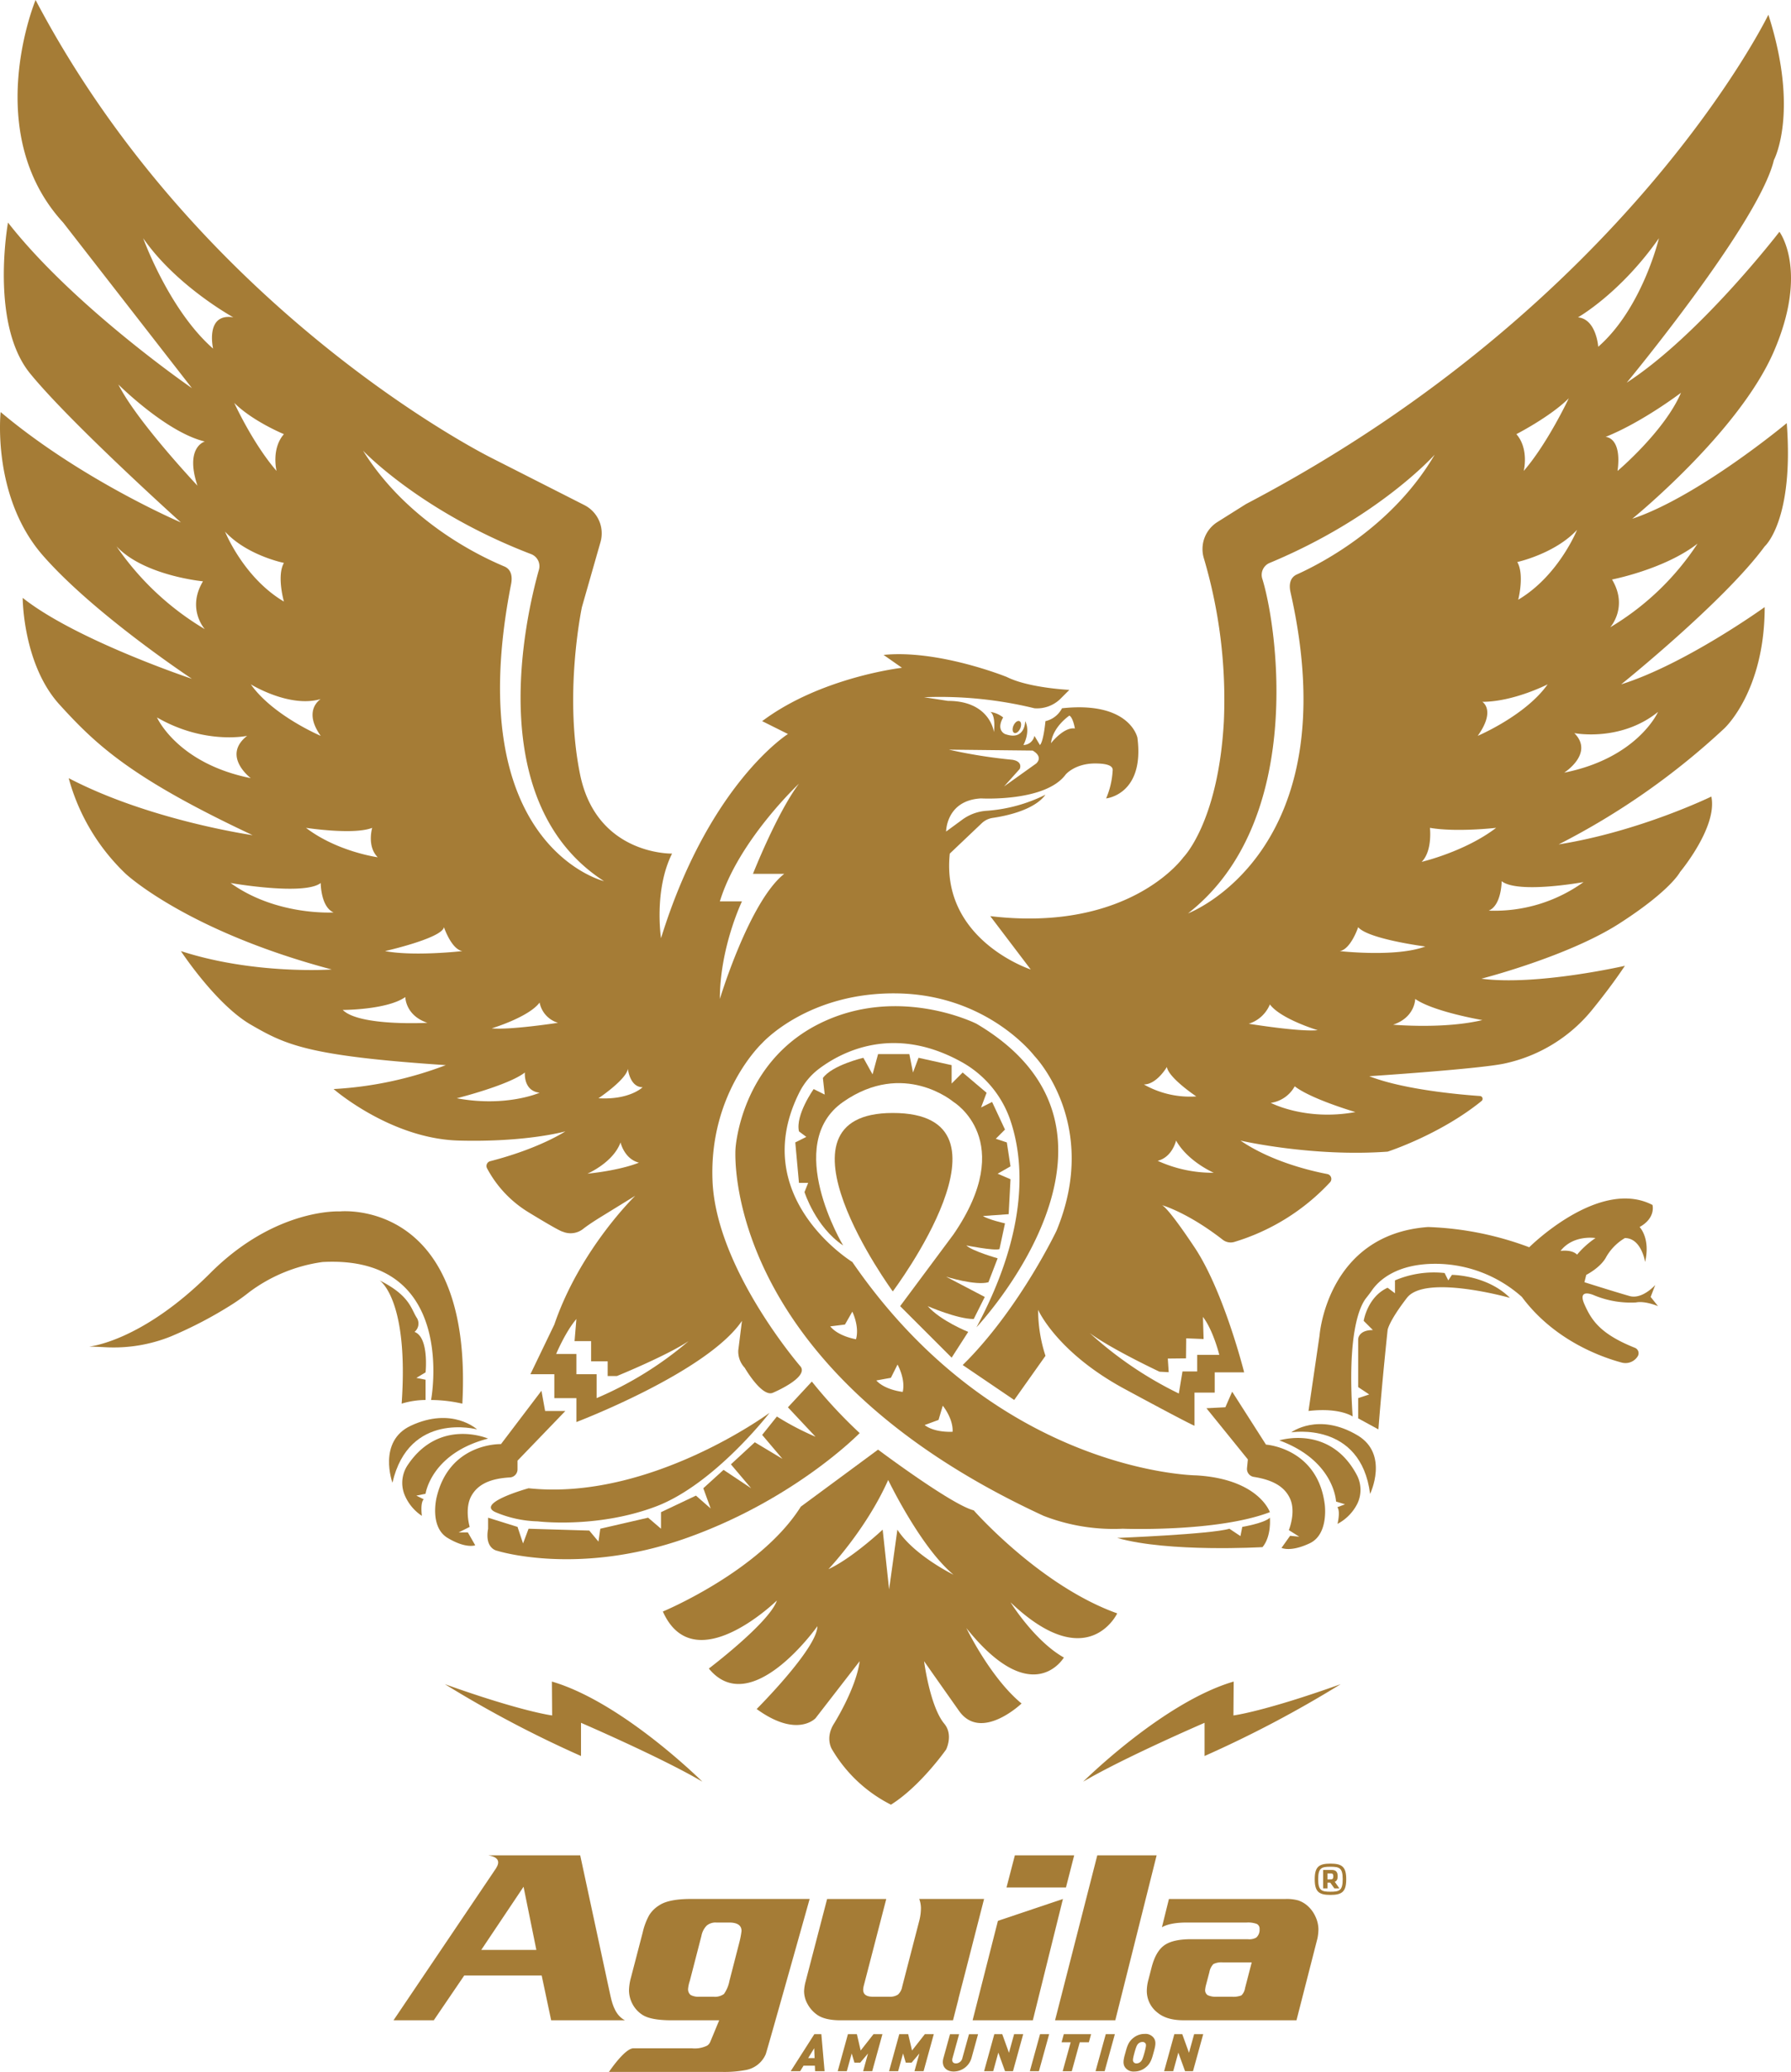 <svg xmlns="http://www.w3.org/2000/svg" width="489.263" height="565.953" viewBox="0 0 489.263 565.953">
  <g id="logo-cafe" transform="translate(-122.449 -57)">
    <g id="Grupo_20" data-name="Grupo 20" transform="translate(122.449 57)">
      <path id="Trazado_44" data-name="Trazado 44" d="M516.444,749.456c-6.03-1.507-26.131-16.583-26.131-16.583l-21.105,15.578c-11.055,17.587-37.688,28.643-37.688,28.643,8.543,19.1,31.156-3.015,31.156-3.015-2.01,6.03-18.593,18.593-18.593,18.593,11.557,14.07,29.648-11.557,29.648-11.557,0,6.03-16.583,22.612-16.583,22.612,11.055,8.041,16.08,2.513,16.08,2.513l12.06-15.578c-1,7.538-7.035,17.085-7.035,17.085-2.512,4.02-.5,7.035-.5,7.035a39.143,39.143,0,0,0,16.08,15.075c8.04-5.025,15.075-15.075,15.075-15.075s2.01-4.02-.5-7.035c-3.927-4.712-5.527-17.085-5.527-17.085s3.518,5.025,9.547,13.568,17.085-2.01,17.085-2.01c-8.543-7.035-15.075-20.6-15.075-20.6,18.09,22.613,26.633,8.041,26.633,8.041-8.04-4.523-14.572-15.076-14.572-15.076,21.105,20.1,29.145,3.016,29.145,3.016C534.534,770.058,516.444,749.456,516.444,749.456Zm-20.854,5.276-2.261,16.331-1.759-16.331s-8.291,7.789-14.824,10.8c0,0,10.3-10.8,16.331-24.372,0,0,8.794,18.341,17.839,25.879C510.916,767.043,500.112,761.767,495.59,754.732Z" transform="translate(-250.444 -336.897)" fill="#a57c36"/>
      <path id="Trazado_45" data-name="Trazado 45" d="M527.525,624.655s36.683-48.743,0-48.743C491.847,575.912,527.525,624.655,527.525,624.655Z" transform="translate(-283.635 -271.896)" fill="#a57c36"/>
      <path id="Trazado_46" data-name="Trazado 46" d="M627.506,868.358s21.806-21.7,41.113-27.349l-.066,9.258s8.2-1,29.3-8.543a310.56,310.56,0,0,1-37.185,19.62v-9.067S638.561,861.825,627.506,868.358Z" transform="translate(-331.607 -381.68)" fill="#a57c36"/>
      <path id="Trazado_47" data-name="Trazado 47" d="M400.233,868.358s-21.806-21.7-41.112-27.349l.066,9.258s-8.2-1-29.3-8.543a310.564,310.564,0,0,0,37.185,19.62v-9.067S389.178,861.825,400.233,868.358Z" transform="translate(-208.353 -381.68)" fill="#a57c36"/>
      <ellipse id="Elipse_10" data-name="Elipse 10" cx="1.759" cy="1.002" rx="1.759" ry="1.002" transform="matrix(0.407, -0.914, 0.914, 0.407, 276.154, 199.79)" fill="#a57c36"/>
      <path id="Trazado_48" data-name="Trazado 48" d="M568.347,198.707s29.145-23.618,38.693-45.728,1.507-32.663,1.507-32.663-21.608,28.141-41.708,41.206c0,0,36.18-43.718,40.2-60.8,0,0,7.035-13.065-1.507-39.7,0,0-38.191,78.894-142.712,133.667l-7.8,4.908a8.717,8.717,0,0,0-3.717,9.852,135.96,135.96,0,0,1,5.482,44.536c-1.507,27.638-11.055,37.185-11.055,37.185s-14.572,20.6-52.763,16.08l11.055,14.572s-24.623-8.04-22.11-31.658l8.717-8.281a5.54,5.54,0,0,1,3.023-1.472c3.464-.5,11.3-2.079,14.39-6.327a42.537,42.537,0,0,1-16.23,4.4,12.615,12.615,0,0,0-6.5,2.423l-4.407,3.232s0-8.543,9.548-9.045c0,0,17.587,1,23.115-6.533,0,0,2.513-3.015,8.04-3.015s4.774,1.759,4.774,2.261a22.4,22.4,0,0,1-1.759,7.286s10.552-1.005,8.543-16.583c0,0-2.01-10.05-20.6-8.04a6.805,6.805,0,0,1-4.523,3.518s-.5,5.528-1.507,6.532L405.032,258a3.144,3.144,0,0,1-3.015,2.512s2.01-3.518.5-6.532c0,0,0,5.528-5.528,3.518,0,0-2.513-1.005-.5-4.522a7.173,7.173,0,0,0-3.518-1.508s1.507.5,1.005,5.528c0,0-1.005-8.543-12.563-8.543l-6.533-1a108.989,108.989,0,0,1,30.15,3.015,9.122,9.122,0,0,0,7.035-2.513l2.512-2.512s-11.055-.5-17.085-3.518c0,0-18.593-7.538-33.668-6.03l5.025,3.517s-22.11,2.513-38.191,14.573L337.7,257.5s-21.608,13.568-34.673,55.778c0,0-2.01-13.065,3.015-23.115,0,0-20.6.5-25.125-21.608s.5-45.728.5-45.728l5.075-17.763a8.652,8.652,0,0,0-4.4-10.09l-25.3-12.849S177.4,142.929,132.17,57c0,0-15.075,36.181,7.538,60.8l35.175,45.226s-32.16-22.11-50.25-45.226c0,0-5.025,27.638,6.03,41.206s41.206,40.7,41.206,40.7-27.135-11.558-49.246-30.151c0,0-2.513,23.116,11.558,39.2s40.7,33.668,40.7,33.668-31.658-10.553-46.231-22.11c0,0,0,18.09,10.051,29.145s19.6,20.1,52.763,35.678c0,0-28.141-4.02-50.251-15.578a56.6,56.6,0,0,0,15.578,26.131s16.583,15.577,56.281,26.13c0,0-21.1,1.507-41.206-5.025,0,0,9.548,14.573,19.1,20.1s15.578,8.543,53.266,11.055a101.559,101.559,0,0,1-30.653,6.533s15.578,13.568,34.17,14.07,29.145-2.513,29.145-2.513-6.994,4.662-20.531,8.149a1.352,1.352,0,0,0-.87,1.926,31.179,31.179,0,0,0,11.351,12.036c9.045,5.527,9.3,5.276,9.3,5.276a5.539,5.539,0,0,0,5.8-.9c1.67-1.256,3.441-2.37,5.221-3.465l8.825-5.431s-15.075,14.573-22.11,35.176l-6.533,13.568h6.533v6.533h6.03v6.533s35.678-13.568,45.226-27.638l-1.005,8.041a6.489,6.489,0,0,0,1.759,4.774s4.774,8.291,7.789,6.784c0,0,9.547-4.02,7.537-7.035,0,0-23.115-26.633-24.12-50.753s13.568-37.688,13.568-37.688,12.563-14.07,37.186-13.568,37.185,17.085,37.185,17.085,18.09,18.593,6.03,47.738c0,0-9.548,20.1-24.12,35.175l-1.507,1.508,14.07,9.548,8.543-12.06a40.693,40.693,0,0,1-2.01-12.563s5.026,11.557,23.618,21.608,19.1,10.051,19.1,10.051V437.4h5.527V431.87h8.041s-5.528-22.11-13.568-34.17c-6.362-9.543-8.318-11.219-8.858-11.5,1.164.352,7.667,2.522,16.576,9.445a3.513,3.513,0,0,0,3.1.617,58.956,58.956,0,0,0,26.2-16.3,1.36,1.36,0,0,0-.743-2.264c-4.706-.9-15.355-3.44-23.709-9.136,0,0,19.6,4.522,40.2,3.015,0,0,14.291-4.61,25.653-13.83a.768.768,0,0,0-.426-1.363c-5.368-.371-20.821-1.72-30.252-5.41,0,0,30.653-2.01,37.185-3.518l.5-.115A42.187,42.187,0,0,0,557.4,332.822c2.926-3.6,6.1-7.757,8.935-12.006,0,0-24.12,5.528-39.2,3.518,0,0,23.618-6.03,37.688-15.075s16.583-14.07,16.583-14.07,10.3-12.312,8.543-20.6c0,0-19.6,9.547-41.708,13.065a198.234,198.234,0,0,0,45.226-31.658s11.055-10.05,11.055-33.166c0,0-21.608,15.578-39.2,21.105,0,0,28.141-22.613,39.2-37.688,0,0,8.04-7.035,6.03-33.668C610.557,172.576,586.437,192.677,568.347,198.707ZM414.579,252.475c1.005.5,1.508,3.518,1.508,3.518-3.015-.5-6.533,4.02-6.533,4.02C410.057,255.49,414.579,252.475,414.579,252.475Zm-10.05,9.547s3.015,1.507,1.005,3.518l-8.794,6.282,4.271-4.774s1.005-2.01-2.01-2.512a140.134,140.134,0,0,1-17.337-2.764ZM293.978,348.956s.5,5.026,4.02,5.026c0,0-3.518,3.517-12.06,3.015C285.938,357,293.475,351.972,293.978,348.956Zm-68.341-57.788s-11.055-1.507-19.6-8.04c0,0,13.066,2.01,18.091,0C224.13,283.128,222.622,288.153,225.637,291.168ZM200.009,175.592c-3.518,4.02-2.01,10.05-2.01,10.05-6.532-7.538-11.557-18.593-11.557-18.593C191.467,172.074,200.009,175.592,200.009,175.592Zm0,45.728c-11.055-6.532-16.08-19.1-16.08-19.1,6.03,6.532,16.08,8.543,16.08,8.543C198,214.285,200.009,221.32,200.009,221.32Zm-38.442-99.245c9.045,13.065,24.623,21.608,24.623,21.608-7.789-1.256-5.528,8.543-5.528,8.543C168.6,141.673,161.567,122.075,161.567,122.075Zm-6.784,39.949S167.849,175.089,178.4,177.6c0,0-5.527,1.507-2.01,12.06C176.391,189.662,159.808,172.074,154.783,162.024Zm-.5,44.221c7.537,8.04,23.618,9.547,23.618,9.547-4.523,7.538.5,13.066.5,13.066A76.653,76.653,0,0,1,154.281,206.245Zm11.055,46.733C178.4,260.515,189.959,258,189.959,258c-7.035,5.527,1,11.557,1,11.557C170.864,265.54,165.336,252.978,165.336,252.978Zm25.628-9.045s10.553,6.533,19.1,4.02c0,0-5.025,3.015,0,10.051C210.059,258,196.994,252.475,190.964,243.933ZM185.436,298.2s20.1,3.518,24.623,0c0,0,0,6.532,3.518,8.04C213.577,306.243,198,307.249,185.436,298.2Zm30.653,34.673s12.06,0,17.085-3.518c0,0,0,5.025,6.03,7.035C239.2,336.394,220.612,337.4,216.089,332.876Zm11.558-16.08s15.578-3.518,16.08-6.532c0,0,2.01,6.03,5.025,6.532C248.752,316.8,235.687,318.3,227.647,316.8Zm19.6,40.2s14.07-3.518,18.593-7.035c0,0-.5,5.025,4.02,5.528C269.858,355.489,260.812,359.509,247.245,357Zm9.548-19.1s10.05-3.015,13.065-7.035a7.2,7.2,0,0,0,5.025,5.528S261.818,338.4,256.793,337.9Zm5.276-121.355c.4-2.048.063-4.007-1.862-4.813-7.688-3.216-26.769-12.706-38.59-31.619,0,0,15.76,16.7,45.915,28.254a3.526,3.526,0,0,1,2.144,4.248c-3.676,13.046-15.365,63.722,17.77,85.085C287.445,297.7,248.017,288.134,262.069,216.546ZM282.922,377.6s7.035-3.015,9.045-8.543c0,0,1.005,4.522,5.025,5.527C296.993,374.584,292.47,376.594,282.922,377.6Zm2.513,61.306v-6.533h-5.528v-5.528H274.38s2.513-6.03,5.528-9.547l-.5,6.03h4.523v5.528h4.522v4.02h2.513s13.568-5.527,19.6-9.547A96.95,96.95,0,0,1,285.435,438.905Zm51.256-143.214c-9.547,7.537-17.588,34.17-17.588,34.17,0-14.07,6.03-26.633,6.03-26.633H319.1c5.025-16.583,21.608-32.16,21.608-32.16-6.03,8.04-12.563,24.623-12.563,24.623ZM581.663,164.285c-4.522,10.553-17.337,21.357-17.337,21.357,1.256-9.3-3.266-9.3-3.266-9.3C571.11,172.326,581.663,164.285,581.663,164.285Zm-6.03-42.21s-4.522,19.1-16.583,29.648c0,0-.5-7.538-5.528-8.041C553.522,143.682,565.081,137.15,575.633,122.075ZM551.01,165.792S545.231,178.1,538.7,185.642c0,0,1.507-6.03-2.01-10.05C536.689,175.592,545.985,170.818,551.01,165.792Zm-23.618,82.914c8.543,0,17.839-4.774,17.839-4.774-6.03,8.543-19.1,14.07-19.1,14.07C531.161,250.968,527.393,248.706,527.393,248.706Zm-86.18,99.748c.5,3.015,8.04,8.04,8.04,8.04a25.434,25.434,0,0,1-14.321-3.266C438.449,353.228,441.212,348.454,441.212,348.454Zm.5,83.37-.245-3.723,4.973-.054.052-5.474,4.756.192-.185-6.048c2.826,3.671,4.474,10.379,4.474,10.379H449.5v4.522h-4.02l-1,6.03a102.853,102.853,0,0,1-24.347-16.523c5.81,4.331,19.068,10.565,19.068,10.565Zm-3.01-57.742c4.02-1.005,5.025-5.528,5.025-5.528,3.267,5.779,10.3,8.794,10.3,8.794A36.143,36.143,0,0,1,438.7,374.082Zm8.292-67.587c32.16-25.125,24.333-78.486,20.282-91.42a3.525,3.525,0,0,1,2.02-4.309c29.808-12.42,45.079-29.57,45.079-29.57-11.269,19.247-30.068,29.285-37.659,32.722-1.9.861-2.184,2.829-1.722,4.865C491.107,289.935,446.991,306.495,446.991,306.495Zm22.361,24.874c3.016,4.02,13.066,7.035,13.066,7.035-5.025.5-18.844-1.759-18.844-1.759A9.213,9.213,0,0,0,469.352,331.369Zm.251,26.884a8.88,8.88,0,0,0,6.533-4.522c4.522,3.518,16.583,7.035,16.583,7.035C479.152,363.278,469.6,358.253,469.6,358.253ZM488.448,316.8c3.015-.5,5.025-6.532,5.025-6.532,2.764,3.266,18.342,5.276,18.342,5.276C503.774,318.555,488.448,316.8,488.448,316.8Zm38.945,18.844c-10.553,2.513-24.372,1.257-24.372,1.257,6.03-2.01,6.03-7.035,6.03-7.035C514.076,333.379,527.393,335.64,527.393,335.64Zm-16.583-43.216c3.015-3.015,2.262-9.3,2.262-9.3,7.286,1.256,18.09,0,18.09,0C522.618,289.661,510.809,292.424,510.809,292.424Zm44.22,5.528a41.638,41.638,0,0,1-25.879,7.789c3.518-1.507,3.518-8.041,3.518-8.041C537.191,301.218,555.03,297.952,555.03,297.952Zm-17.839-77.135s1.759-6.784-.251-10.3c0,0,10.3-2.261,16.331-8.794C553.271,201.722,548.246,214.285,537.191,220.817Zm38.191,30.653s-5.528,12.563-25.628,16.583c0,0,8.291-5.276,2.764-10.8C552.518,257.249,565.081,259.762,575.382,251.47Zm-13.065-23.115s5.025-5.528.5-13.065c0,0,14.322-2.764,23.366-9.8A73.361,73.361,0,0,1,562.316,228.355Z" transform="translate(-122.449 -57)" fill="#a57c36"/>
      <g id="Grupo_18" data-name="Grupo 18" transform="translate(106.276 379.895)">
        <path id="Trazado_49" data-name="Trazado 49" d="M327.894,721.236s-18.593-5.025-23.116,14.572c0,0-4.139-11.3,5.026-15.577C321.11,714.955,327.894,721.236,327.894,721.236Z" transform="translate(-303.846 -710.684)" fill="#a57c36"/>
        <path id="Trazado_50" data-name="Trazado 50" d="M333.456,726.829s-13.211-5.725-21.907,7.149a8.712,8.712,0,0,0-1.036,7.888,12.677,12.677,0,0,0,4.853,6.068s-.5-3.518.5-4.522l-2.01-1.005,2.512-.5S317.879,730.85,333.456,726.829Z" transform="translate(-306.394 -713.765)" fill="#a57c36"/>
        <path id="Trazado_51" data-name="Trazado 51" d="M354.385,705.426,343.329,720s-14.07-.5-17.588,14.572c0,0-2.01,8.04,3.015,11.055s7.537,2.01,7.537,2.01l-2.01-3.517h-2.512l3.015-1.508s-1.507-5.025.5-8.543c1.786-3.126,5.16-4.664,10.474-4.968a2.207,2.207,0,0,0,2.089-2.2v-2.381l13.065-13.568H355.39Z" transform="translate(-312.749 -705.426)" fill="#a57c36"/>
      </g>
      <g id="Grupo_19" data-name="Grupo 19" transform="translate(329.568 380.146)">
        <path id="Trazado_52" data-name="Trazado 52" d="M724.523,723.228s19-3.144,21.545,16.807c0,0,5.246-10.832-3.445-16C731.9,717.655,724.523,723.228,724.523,723.228Z" transform="translate(-701.352 -712.116)" fill="#a57c36"/>
        <path id="Trazado_53" data-name="Trazado 53" d="M718.974,728.1s13.718-4.378,21.084,9.3a8.714,8.714,0,0,1,.243,7.953,12.677,12.677,0,0,1-5.434,5.553s.851-3.45-.049-4.55l2.1-.8-2.45-.751S734.073,733.658,718.974,728.1Z" transform="translate(-699.054 -714.793)" fill="#a57c36"/>
        <path id="Trazado_54" data-name="Trazado 54" d="M692.008,705.855l9.235,14.46s14.05.9,16.045,16.256c0,0,1.2,8.2-4.1,10.7s-7.7,1.248-7.7,1.248l2.351-3.3,2.5.251-2.85-1.8s2-4.849.353-8.55c-1.465-3.289-4.669-5.156-9.925-5.989a2.207,2.207,0,0,1-1.859-2.4l.237-2.369-11.318-13.986,5.173-.266Z" transform="translate(-684.973 -705.855)" fill="#a57c36"/>
      </g>
      <path id="Trazado_55" data-name="Trazado 55" d="M163.916,658.7s14.32-1.254,33.166-20.1c17.839-17.839,35.427-16.834,35.427-16.834s36.432-3.769,33.416,52.512a39.652,39.652,0,0,0-8.543-1s7.538-39.7-29.647-37.688a43.3,43.3,0,0,0-20.033,8.23,54.265,54.265,0,0,1-4.536,3.256,112.992,112.992,0,0,1-16.905,8.854,41.816,41.816,0,0,1-17.79,2.94C166.649,658.771,164.877,658.7,163.916,658.7Z" transform="translate(-139.622 -290.862)" fill="#a57c36"/>
      <path id="Trazado_56" data-name="Trazado 56" d="M299.434,653.964s8.04,5.025,6.03,33.668a23.13,23.13,0,0,1,6.533-1V681.1l-2.512-.5L312,679.089s1.005-9.547-3.015-11.055a2.944,2.944,0,0,0,.5-4.02C307.977,661.5,307.474,657.984,299.434,653.964Z" transform="translate(-195.743 -304.219)" fill="#a57c36"/>
      <path id="Trazado_57" data-name="Trazado 57" d="M427.458,715.719s-32.663,24.12-65.828,20.6c0,0-14.573,4.02-9.045,6.532a31.568,31.568,0,0,0,11.558,2.512s16.08,2.01,32.161-4.02S427.458,715.719,427.458,715.719Z" transform="translate(-217.236 -329.793)" fill="#a57c36"/>
      <path id="Trazado_58" data-name="Trazado 58" d="M438.352,701.138a131.591,131.591,0,0,0,13.065,14.07s-17.588,18.091-47.235,28.643-51.758,3.518-51.758,3.518-3.518-.5-2.513-6.03v-3.015l8.041,2.512,1.507,4.523,1.507-4.02,16.583.5,2.513,3.015.5-3.518,13.066-3.015,3.518,3.015v-4.522l9.547-4.523,4.02,3.518-2.01-5.527,5.528-5.026,7.537,5.026-5.528-6.533,6.533-6.03,7.537,4.522-5.528-6.532,4.02-5.025a76.112,76.112,0,0,0,10.553,5.528l-7.538-8.041Z" transform="translate(-216.572 -323.755)" fill="#a57c36"/>
      <path id="Trazado_59" data-name="Trazado 59" d="M521.918,617.31l14.07,14.07,4.523-7.035s-7.538-3.015-11.055-7.035c0,0,8.04,3.518,12.563,3.518l3.015-6.03-10.553-5.528s8.04,2.513,11.557,1.507l2.513-6.532s-7.035-2.01-8.543-3.518c0,0,7.538,1.507,9.045,1.005l1.508-7.035s-4.523-1.005-6.03-2.01l7.035-.5.5-9.547-3.518-1.507,3.518-2.01-1.005-6.533-3.015-1.005,2.513-2.512-3.518-7.538-3.015,1.508,1.507-4.02L539,553.491l-3.016,3.015v-5.025l-9.045-2.01-1.508,4.02-1-5.025h-8.543l-1.507,5.528-2.513-4.523s-8.543,2.01-11.055,5.528l.5,4.522-3.015-1.507s-5.025,7.035-4.02,11.557l2.01,1.508-3.015,1.507,1.005,11.055h2.512l-1,2.513s3.015,9.547,10.553,14.572c0,0-16.583-27.638,0-39.2s30.15,0,30.15,0,17.588,10.553,0,36.181Z" transform="translate(-276.018 -260.529)" fill="#a57c36"/>
      <path id="Trazado_60" data-name="Trazado 60" d="M591.25,654.285s-54.271-.5-93.969-58.291c0,0-28.875-17.7-14.439-46.368a18.378,18.378,0,0,1,5.4-6.449c6.233-4.664,20.287-11.99,38.606-1.968a28.85,28.85,0,0,1,13.506,15.785c3.726,10.743,5.443,29.6-9.155,56.838,0,0,50.251-53.266,0-82.913,0,0-21.356-10.8-42.964,0s-22.864,34.17-22.864,34.17-4.523,59.3,84.17,100.25a52.887,52.887,0,0,0,21.608,3.518s25.628,1.005,40.2-4.522C611.35,664.335,608.336,655.29,591.25,654.285ZM498.287,617.1s-4.774-.753-7.035-3.518l4.02-.5,2.01-3.518S499.292,613.582,498.287,617.1Zm12.765,14.381s-4.808-.489-7.219-3.124l3.986-.724,1.813-3.623S511.862,627.912,511.052,631.48Zm5.98,9.055,3.8-1.4,1.16-3.882s2.869,3.46,2.688,7.113C524.681,642.366,519.861,642.714,517.032,640.535Z" transform="translate(-264.447 -251.275)" fill="#a57c36"/>
      <path id="Trazado_61" data-name="Trazado 61" d="M685.082,764.608s.5,5.025-2.01,8.04c0,0-25.628,1.507-39.7-2.512,0,0,25.628-1.005,30.653-2.513l3.015,2.01.5-2.513S683.574,766.115,685.082,764.608Z" transform="translate(-338.178 -350.04)" fill="#a57c36"/>
      <path id="Trazado_62" data-name="Trazado 62" d="M797.19,657.172s-23.115-6.532-28.14,0-5.276,8.794-5.276,8.794-1.507,14.07-2.513,27.135l-5.528-3.015v-5.528l3.016-1-3.016-2.01V668.478s0-2.512,4.02-2.512l-2.512-2.513s1-6.533,6.532-9.045l2.01,1.507V652.4a27.164,27.164,0,0,1,13.568-2.01l1,2.01,1-1.507S790.909,650.891,797.19,657.172Z" transform="translate(-384.709 -302.653)" fill="#a57c36"/>
      <path id="Trazado_63" data-name="Trazado 63" d="M810.464,642.175a26.155,26.155,0,0,0,11.557,2.01c2.513-.5,6.03,1.005,6.03,1.005l-2.01-2.513,1.256-3.266s-3.518,4.02-7.035,3.015c-4.128-1.179-12.312-3.769-12.312-3.769l.5-2.01s4.02-2.01,5.528-5.025a14.242,14.242,0,0,1,5.025-5.026c4.522,0,5.528,6.533,5.528,6.533,1.507-6.533-1.508-9.548-1.508-9.548,4.523-2.512,3.518-6.03,3.518-6.03-14.572-7.538-33.668,11.557-33.668,11.557a86.72,86.72,0,0,0-27.638-5.528c-27.638,2.01-29.648,29.648-29.648,29.648l-3.015,20.6c8.543-1.005,12.06,1.507,12.06,1.507-1.56-23.011,2.026-30.281,3.71-32.383.553-.691,1.087-1.394,1.592-2.12,1.674-2.4,6.386-7.206,17.311-7.206a35.588,35.588,0,0,1,23.618,9.045c8.777,11.83,21.611,16.415,27.279,17.937A3.932,3.932,0,0,0,822.5,658.9h0a1.593,1.593,0,0,0-.753-2.325c-9.552-3.8-11.9-7.616-13.794-11.885C805.941,640.166,810.464,642.175,810.464,642.175Zm-4.523-11.055c-1.507-1.507-4.522-1.005-4.522-1.005,3.518-4.522,9.548-3.518,9.548-3.518A24.567,24.567,0,0,0,805.941,631.121Z" transform="translate(-375.119 -288.411)" fill="#a57c36"/>
    </g>
    <g id="Grupo_23" data-name="Grupo 23" transform="translate(229.947 563.799)">
      <g id="Grupo_21" data-name="Grupo 21" transform="translate(108.499 48.77)">
        <path id="Trazado_64" data-name="Trazado 64" d="M497.791,1015.528l-.052-1.5h-3.109l-.913,1.5h-2.592l6.46-10.109H499.5l.886,10.109Zm-.241-6.275-1.653,2.7h1.758Z" transform="translate(-491.124 -1005.336)" fill="#a57c36"/>
        <path id="Trazado_65" data-name="Trazado 65" d="M520,1015.528l1.33-4.84-2.12,2.5h-1.589l-.744-2.5-1.336,4.84h-2.485l2.788-10.109h2.443l1.04,4.459,3.5-4.459h2.44l-2.788,10.109Z" transform="translate(-500.205 -1005.336)" fill="#a57c36"/>
        <path id="Trazado_66" data-name="Trazado 66" d="M543.944,1015.528l1.337-4.84-2.122,2.5H541.57l-.747-2.5-1.336,4.84h-2.482l2.786-10.109h2.442l1.042,4.459,3.5-4.459h2.444l-2.788,10.109Z" transform="translate(-510.125 -1005.336)" fill="#a57c36"/>
        <path id="Trazado_67" data-name="Trazado 67" d="M565.039,1015.615c-2.1,0-3.424-1.424-2.815-3.636l1.81-6.559h2.483l-1.792,6.5c-.26.938.107,1.478.927,1.478a1.83,1.83,0,0,0,1.765-1.478l1.8-6.5h2.479l-1.806,6.559A5.1,5.1,0,0,1,565.039,1015.615Z" transform="translate(-520.507 -1005.336)" fill="#a57c36"/>
        <path id="Trazado_68" data-name="Trazado 68" d="M587.026,1015.528l-1.831-5.081-1.4,5.081h-2.488l2.79-10.109h2.173l1.833,5.083,1.4-5.083h2.483l-2.788,10.109Z" transform="translate(-528.471 -1005.336)" fill="#a57c36"/>
        <path id="Trazado_69" data-name="Trazado 69" d="M602.638,1015.528l2.788-10.109h2.485l-2.792,10.109Z" transform="translate(-537.305 -1005.336)" fill="#a57c36"/>
        <path id="Trazado_70" data-name="Trazado 70" d="M622.4,1007.632l-2.177,7.9h-2.487l2.181-7.9h-2.486l.611-2.213h7.452l-.609,2.213Z" transform="translate(-543.431 -1005.336)" fill="#a57c36"/>
        <path id="Trazado_71" data-name="Trazado 71" d="M633.276,1015.528l2.788-10.109h2.485l-2.788,10.109Z" transform="translate(-549.993 -1005.336)" fill="#a57c36"/>
        <path id="Trazado_72" data-name="Trazado 72" d="M652.4,1014.418a4.834,4.834,0,0,1-3.141,1.138,2.8,2.8,0,0,1-2.509-1.138c-.77-1.062-.336-2.482.083-4s.768-2.938,2.126-4a4.827,4.827,0,0,1,3.139-1.135,2.792,2.792,0,0,1,2.509,1.135c.77,1.065.336,2.485-.084,4S653.761,1013.356,652.4,1014.418Zm-.043-6.485a.915.915,0,0,0-.87-.44,1.648,1.648,0,0,0-1.117.44c-.31.3-.547.641-1.055,2.482s-.456,2.171-.31,2.467a.917.917,0,0,0,.869.458,1.666,1.666,0,0,0,1.118-.458c.309-.3.54-.626,1.047-2.467S652.508,1008.229,652.361,1007.933Z" transform="translate(-555.399 -1005.277)" fill="#a57c36"/>
        <path id="Trazado_73" data-name="Trazado 73" d="M670.969,1015.528l-1.836-5.081-1.4,5.081h-2.484l2.791-10.109h2.167l1.836,5.083,1.4-5.083h2.482l-2.788,10.109Z" transform="translate(-563.234 -1005.336)" fill="#a57c36"/>
      </g>
      <g id="Grupo_22" data-name="Grupo 22">
        <path id="Trazado_74" data-name="Trazado 74" d="M600.629,933.95l-8.221,33.138H575.955l6.914-27.165Zm3.073-11.917-2.247,8.78H585.214l2.281-8.78Z" transform="translate(-417.756 -922.033)" fill="#a57c36"/>
        <path id="Trazado_75" data-name="Trazado 75" d="M704.063,950.689a8.352,8.352,0,0,0-.827-3.53,8.664,8.664,0,0,0-2.208-2.973,7.434,7.434,0,0,0-2.478-1.418,11.724,11.724,0,0,0-3.4-.394H663.225l-1.917,7.723q2.315-1.319,7.03-1.289h16.115a6.934,6.934,0,0,1,2.771.381,1.441,1.441,0,0,1,.762,1.433,2.811,2.811,0,0,1-.925,2.312,3.966,3.966,0,0,1-2.31.428H669.264q-4.985,0-7.329,1.684t-3.468,6.1l-.824,3.2a11.966,11.966,0,0,0-.461,3.071,7.464,7.464,0,0,0,2.971,6.043c1.67,1.369,4.028,2.046,7.066,2.046h30.851l5.741-22.427A13.994,13.994,0,0,0,704.063,950.689Zm-20.04,16.006a3.509,3.509,0,0,1-.992,2.015,6.149,6.149,0,0,1-2.7.361h-4a5.286,5.286,0,0,1-2.51-.414,1.633,1.633,0,0,1-.7-1.535,7.822,7.822,0,0,1,.265-1.387l.889-3.366a4.181,4.181,0,0,1,1.093-2.213,4.938,4.938,0,0,1,2.61-.457h7.859Z" transform="translate(-451.395 -930.456)" fill="#a57c36"/>
        <path id="Trazado_76" data-name="Trazado 76" d="M642.147,922.033H625.935L614.4,967.088h16.453Z" transform="translate(-433.678 -922.033)" fill="#a57c36"/>
        <path id="Trazado_77" data-name="Trazado 77" d="M528.834,942.373a7.561,7.561,0,0,1,.461,2.409,14.137,14.137,0,0,1-.461,3.564L524.18,966.3a3.809,3.809,0,0,1-1.157,2.192,3.961,3.961,0,0,1-2.406.581h-4.491q-2.61,0-2.611-1.915a5.121,5.121,0,0,1,.2-1.223l6.107-23.56H503.665l-5.955,22.854a11.91,11.91,0,0,0-.337,2.325,7.232,7.232,0,0,0,.975,3.566,8.606,8.606,0,0,0,2.619,2.909q2.146,1.487,6.375,1.483h30.714l1.456-5.682c.02-.1.028-.2.052-.3l1.942-7.506,5.036-19.655Z" transform="translate(-385.213 -930.456)" fill="#a57c36"/>
        <path id="Trazado_78" data-name="Trazado 78" d="M428.076,942.373q-5.543.1-7.987,1.753a8.413,8.413,0,0,0-2.708,2.682,17.8,17.8,0,0,0-1.75,4.64l-3.238,12.44a14.138,14.138,0,0,0-.523,3.368,8.042,8.042,0,0,0,.969,3.833,7.807,7.807,0,0,0,2.659,2.906q2.281,1.519,8.024,1.517h12.987s-2.352,5.712-2.506,6.039a2.264,2.264,0,0,1-.8.889,7.685,7.685,0,0,1-4.127.729h-16.01c-2.366,0-6.67,6.442-6.67,6.442h30.871a31.537,31.537,0,0,0,6.6-.531,7.345,7.345,0,0,0,5.351-4.29c.331-.838,12-42.416,12-42.416Zm13.933,11.883-2.7,10.49a9.082,9.082,0,0,1-1.5,3.584,4.177,4.177,0,0,1-2.891.741h-3.765a4.472,4.472,0,0,1-2.455-.479,2.014,2.014,0,0,1-.679-1.766,9.155,9.155,0,0,1,.464-2.08l3.169-12.276a5.489,5.489,0,0,1,1.435-2.816,3.742,3.742,0,0,1,2.59-.847h3.535q3.4,0,3.4,2.311A24.163,24.163,0,0,1,442.009,954.256Z" transform="translate(-347.539 -930.456)" fill="#a57c36"/>
        <path id="Trazado_79" data-name="Trazado 79" d="M365.193,960.4l-8.258-38.368h-25.1c4.61.769,2,3.607,1.557,4.353l-27.456,40.7h11l8.31-12.22h21.166L349,967.088h20.151C366.793,965.848,365.829,963.329,365.193,960.4ZM329.9,947.872l11.556-17.258,3.5,17.258Z" transform="translate(-305.932 -922.033)" fill="#a57c36"/>
        <path id="Trazado_80" data-name="Trazado 80" d="M735.47,930.162c0-3.39,1.133-4.271,4.289-4.271,3.192,0,4.316.881,4.316,4.271s-1.124,4.28-4.316,4.28c-3.156,0-4.289-.881-4.289-4.28m7.643-.009c0-3.085-.872-3.408-3.354-3.408-2.455,0-3.345.323-3.345,3.408,0,3.066.89,3.417,3.345,3.417,2.482,0,3.354-.35,3.354-3.417m-5.35-2.536h2.275c1.034,0,1.7.342,1.7,1.708,0,.7-.153,1.286-.792,1.529l1.268,1.807h-1.376l-1.115-1.565h-.773v1.565h-1.187Zm2.158,2.58c.4,0,.629-.224.629-.836s-.243-.791-.612-.791h-.989V930.2Z" transform="translate(-483.815 -923.631)" fill="#a57c36"/>
      </g>
    </g>
  </g>
</svg>

